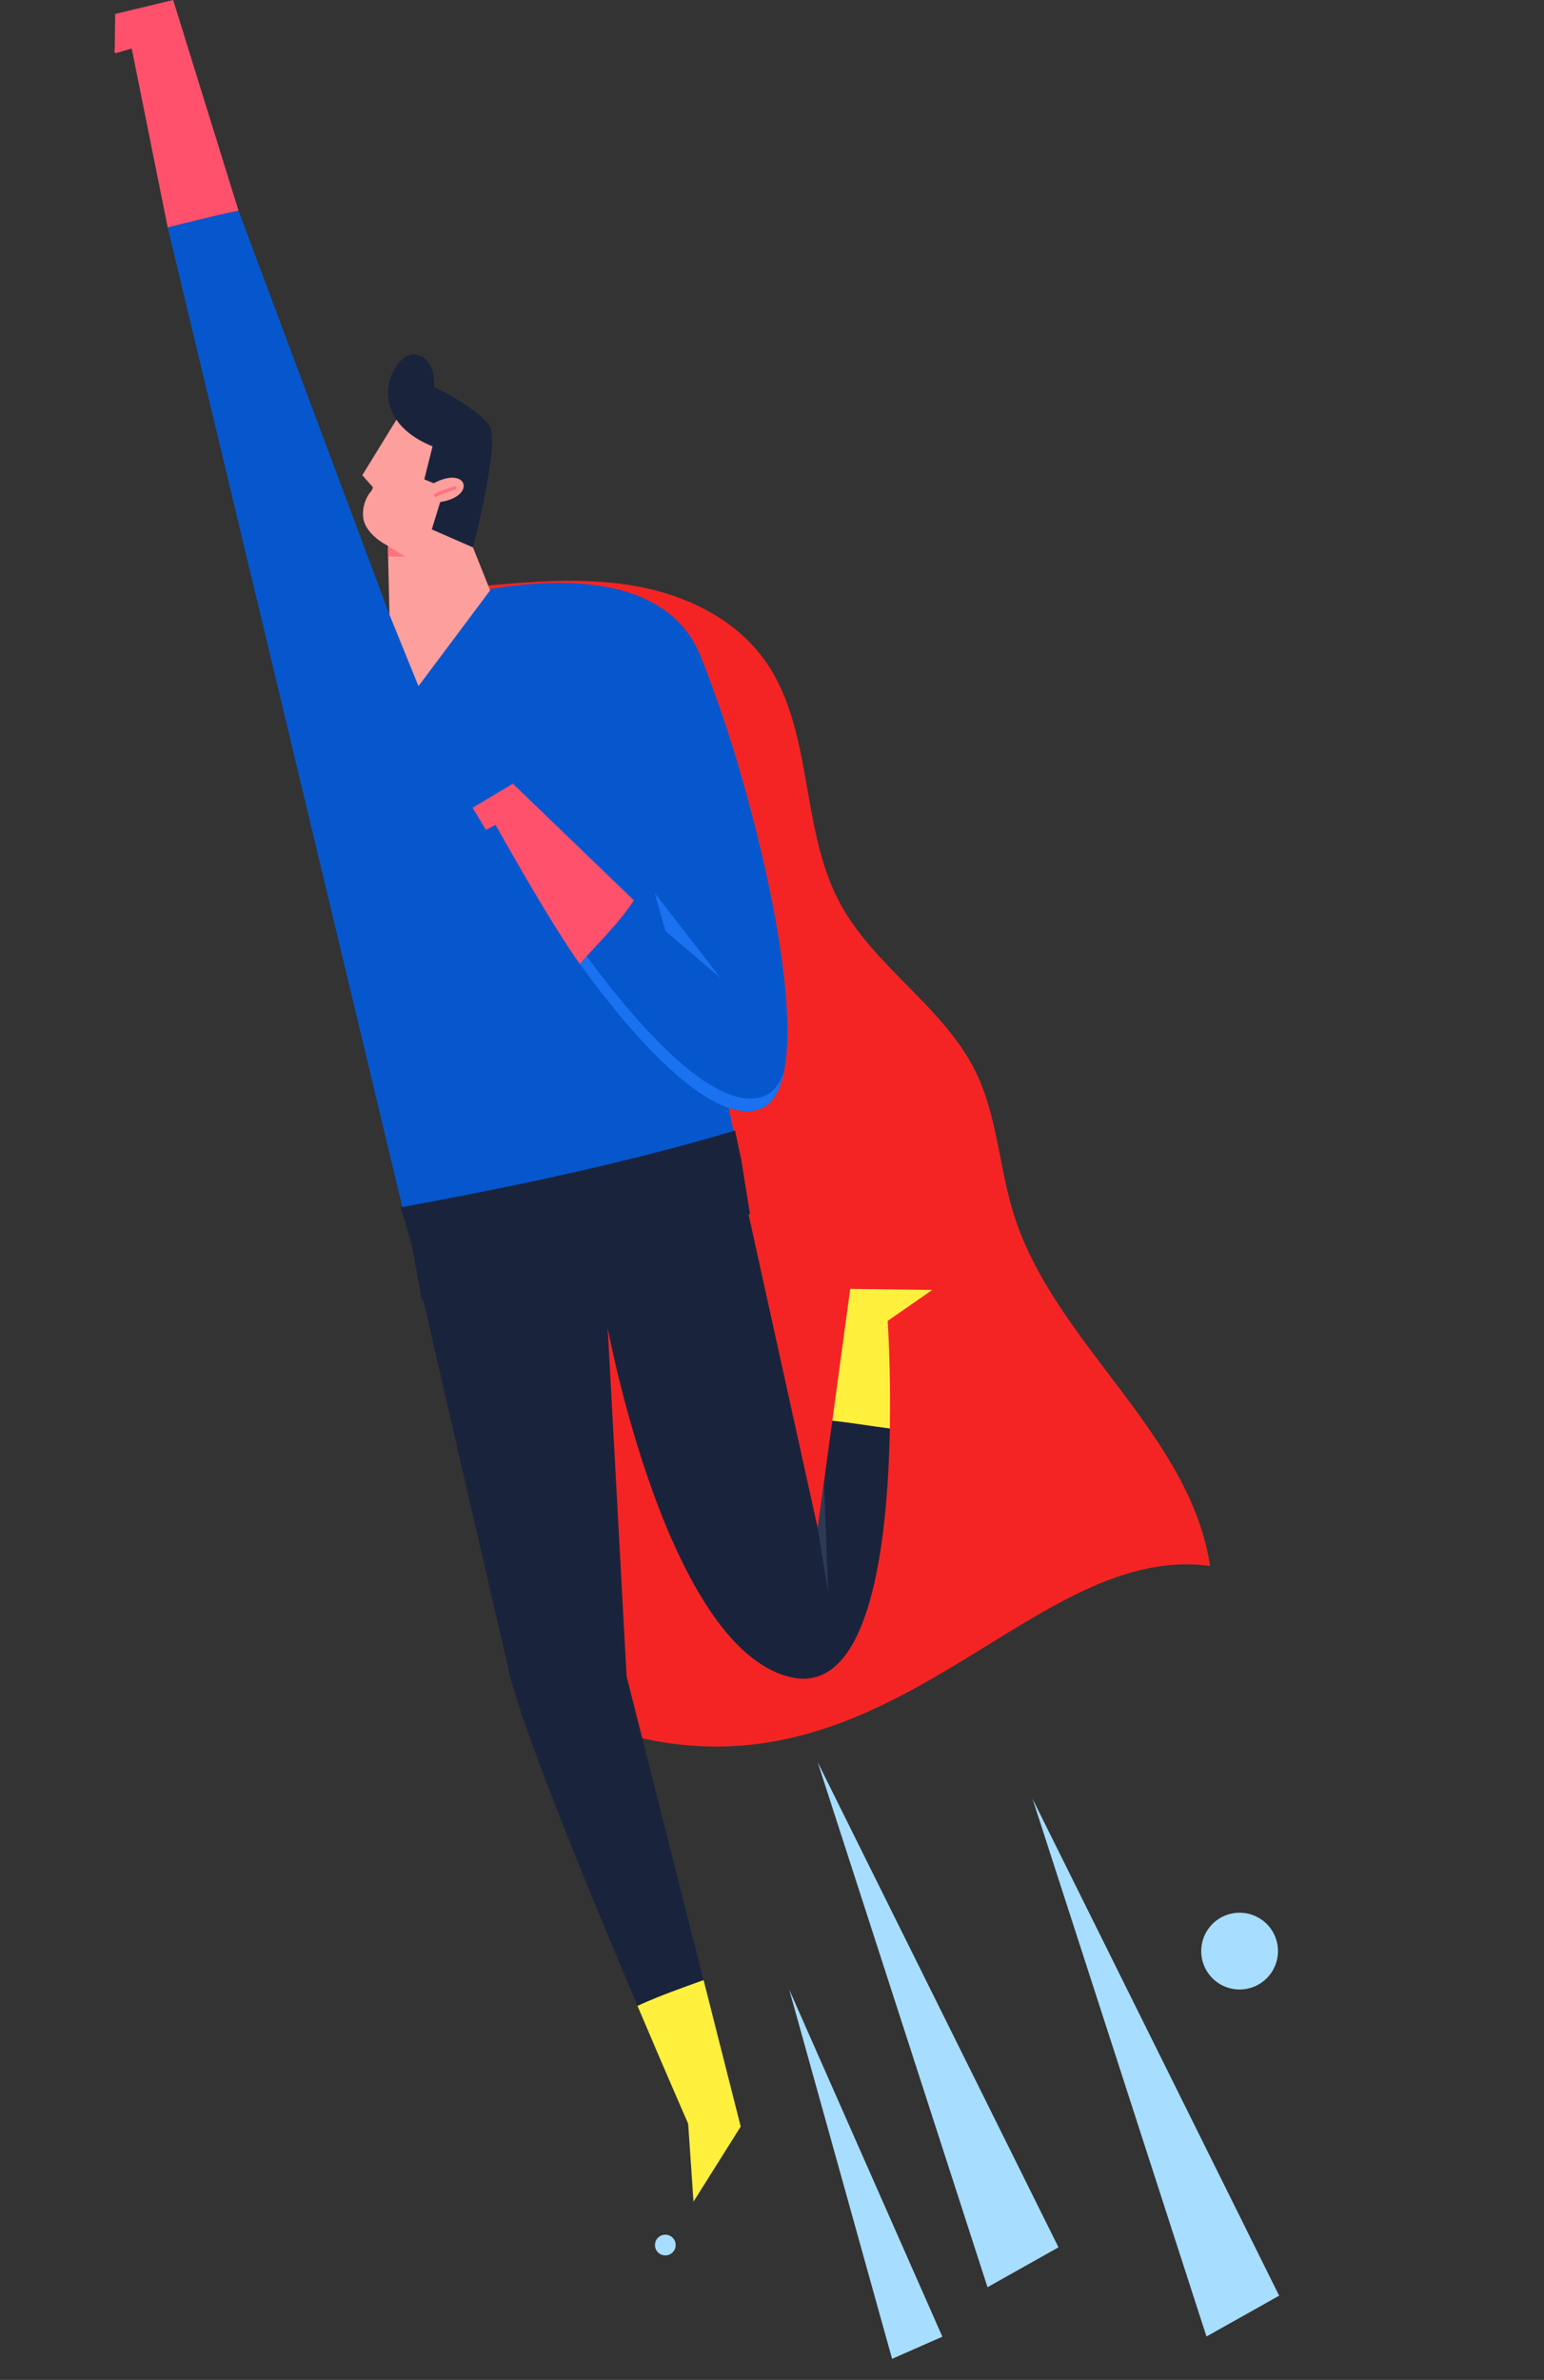 <?xml version="1.0" encoding="UTF-8"?> <svg xmlns="http://www.w3.org/2000/svg" xmlns:xlink="http://www.w3.org/1999/xlink" width="489.598" height="754.545" viewBox="0 0 489.598 754.545"><rect x="0" y="0" width="489.598" height="754.545" fill="#333333" stroke="none"/><defs><clipPath id="clip-path"><rect width="489.598" height="754.545" fill="none"></rect></clipPath></defs><g id="Group_44" data-name="Group 44" transform="translate(-601 -7743)"><g id="Launch" transform="translate(601 7743)" clip-path="url(#clip-path)"><path id="Shape" d="M15.453,1.716C31.522.27,47.8-1.17,63.715,1.472s31.7,9.864,41.378,22.77c16.415,21.886,11.55,53.538,24.4,77.689,10.87,20.432,33.163,33.1,43.272,53.917,6.78,13.963,7.322,30.081,11.956,44.895,12.83,41.027,55.788,69.124,62.292,111.616-59.8-8.284-105.907,85.693-199.827,48.493,5.18-28.775,2.752-67.576-10.759-93.5s-7.555-23.657-14.728-52c-9.081-35.882-2.474-74.079-9.5-110.42C8.787,87.251,2.174,70.192.39,52.278S2.738,14.394,16.839,3.2" transform="translate(136.711 184.146)" fill="#f52424"></path><path id="Combined_Shape" data-name="Combined Shape" d="M0,5.294C7.474,3.409,14.916,1.525,22.456,0L70.31,128.068s81.215-29.747,98.668,13.145a408.956,408.956,0,0,1,13.875,41.4h0c12.472,44.206,20.8,96.479,4.962,102.191-2.961,1.068-6.314.87-9.939-.35l1.657,7.819C145.048,302.5,109.709,309.9,74.522,316.375Z" transform="translate(53.179 66.8)" fill="#0657cd"></path><path id="Shape-2" data-name="Shape" d="M64.5,119.619,58.5,9.1,0,0C7.565,33.754,22.96,99.244,27.182,118.035c3.964,17.647,25.389,69.735,40.766,106.016,6.767-3.107,13.846-5.6,20.961-8.158L64.5,119.619" transform="translate(134.197 411.897)" fill="#19243c"></path><path id="Shape-3" data-name="Shape" d="M0,8.158C9.1,29.615,16.075,45.546,16.075,45.546l1.685,24.69L32.732,46.425,20.961,0C13.846,2.558,6.767,5.051,0,8.158" transform="translate(202.145 627.789)" fill="#fff03d"></path><path id="Combined_Shape-2" data-name="Combined Shape" d="M6.5,52.828,3.4,35.8l-.093-.319.024-.006-.025,0L0,24.106C35.187,17.631,70.526,10.227,105.012,0l1.856,8.755-.816.262.816-.261L109.562,25.5,64.992,61.923Z" transform="translate(127.701 359.069)" fill="#19243c" stroke="#19243c" stroke-width="1"></path><path id="Shape-4" data-name="Shape" d="M66.608,99.938,44.57,0,0,36.419S18.784,138,58,147.166c25.474,5.954,30.838-43.474,31.47-78.855-6.023-.759-12.025-1.8-18.239-2.461L66.608,99.938" transform="translate(192.692 384.573)" fill="#19243c"></path><path id="Shape-5" data-name="Shape" d="M17.544,10.152,31.67.331,5.673,0,0,41.787c6.212.661,12.214,1.7,18.238,2.461.341-19.091-.694-34.1-.694-34.1" transform="translate(263.929 408.636)" fill="#fff03d"></path><path id="Shape-6" data-name="Shape" d="M18.544,0,.153,4.432,0,16.431l5.349-1.265L16.814,72.1c7.475-1.885,14.917-3.77,22.457-5.295L18.544,0" transform="translate(36.365)" fill="#ff516c"></path><path id="Shape-7" data-name="Shape" d="M.279,13.389,0,12.429,15.123,8.036,17.346,0l.963.267L15.939,8.84.279,13.389" transform="translate(36.225 3.522)" fill="#ff516c"></path><path id="Shape-8" data-name="Shape" d="M2,5.46,0,.366.931,0,2.617,4.287l8.9-2.115.231.973L2,5.46" transform="translate(44.694 13.694)" fill="#ff516c"></path><path id="Shape-9" data-name="Shape" d="M6.32,0l.268.964L.267,2.716,0,1.753,6.32,0" transform="translate(51.622 9.726)" fill="#ff516c"></path><path id="Shape-10" data-name="Shape" d="M12.764,0,0,7.623l4.243,7.055L7.265,13.05S24.484,44,34.008,57.167c5.718-6.649,12.264-12.764,17.138-20.18L12.764,0" transform="translate(149.872 248.473)" fill="#ff516c"></path><path id="Shape-11" data-name="Shape" d="M3.432,12.069,20.91,26.96,0,0,3.432,12.069" transform="translate(207.612 283.144)" fill="#1a72f1"></path><path id="Shape-12" data-name="Shape" d="M0,14.54,3.317,34.917,1.973,0,0,14.54" transform="translate(259.3 469.971)" fill="#2e3a54"></path><path id="Shape-13" data-name="Shape" d="M1.16,0,0,2.653S3.588,6.118,8.293,4.7L9.14,2.761,1.16,0" transform="translate(117.133 156.539)" fill="#fffffe"></path><path id="Shape-14" data-name="Shape" d="M3.387,25.771,0,21.955,13.492,0,39.936,11.567,35.1,44.845l5.441,13.614L17.815,88.825,8.61,66.152l-.5-21.835S-.459,40.23.273,33.683C8.855,37.625,1.3,31.308,1.3,31.308" transform="translate(114.881 128.716)" fill="#fd9f9d"></path><path id="Shape-15" data-name="Shape" d="M26.93,61.249s9.029-34.219,5.016-39.032c-4.973-5.968-17.363-11.873-17.363-11.873S15.5,1.121,8.589.04-9.024,19.853,14.114,29.2L11.491,39.667l2.984,1.221c10.815-5.715,13.609,4.238,2.062,5.957l-2.666,8.692L26.93,61.249" transform="translate(123.053 112.312)" fill="#19243c"></path><path id="Shape-16" data-name="Shape" d="M.322,3.332a.532.532,0,0,0,.443-.007A40.257,40.257,0,0,1,6.7,1.047a.535.535,0,1,0-.3-1.025A41.3,41.3,0,0,0,.3,2.36a.534.534,0,0,0,.017.972" transform="translate(137.632 154.164)" fill="#ff7381"></path><path id="Shape-17" data-name="Shape" d="M0,0,5.467,3.451.077,3.382,0,0" transform="translate(122.99 173.033)" fill="#ff7381"></path><path id="Shape-18" data-name="Shape" d="M58.195,44.453C44.124,49.526,21.228,26.039,2.18,0Q1.076,1.227,0,2.473C19.259,29.1,42.773,53.6,57.115,48.433c3.872-1.4,6.3-5.581,7.573-11.745-1.4,3.985-3.523,6.694-6.493,7.765" transform="translate(183.88 303.166)" fill="#1a72f1"></path><path id="Shape-19" data-name="Shape" d="M32.627,117.1,0,0,48.574,110.077,32.627,117.1" transform="translate(250.249 630.758)" fill="#a7deff"></path><path id="Shape-20" data-name="Shape" d="M53.85,166.443,0,0,76.352,153.8l-22.5,12.638" transform="translate(259.288 558.705)" fill="#a7deff"></path><path id="Shape-21" data-name="Shape" d="M55.156,170.475,0,0,78.2,157.531,55.156,170.475" transform="translate(327.416 570.304)" fill="#a7deff"></path><path id="Shape-22" data-name="Shape" d="M24.334,12.167A12.167,12.167,0,1,1,12.167,0,12.167,12.167,0,0,1,24.334,12.167" transform="translate(380.907 606.423)" fill="#a7deff"></path><path id="Shape-23" data-name="Shape" d="M6.564,3.282A3.282,3.282,0,1,1,3.282,0,3.282,3.282,0,0,1,6.564,3.282" transform="translate(207.688 708.501)" fill="#a7deff"></path><ellipse id="Ellipse_1" data-name="Ellipse 1" cx="3" cy="6" rx="3" ry="6" transform="translate(117.685 153.522) rotate(19)" fill="#fd9f9d"></ellipse></g></g></svg> 